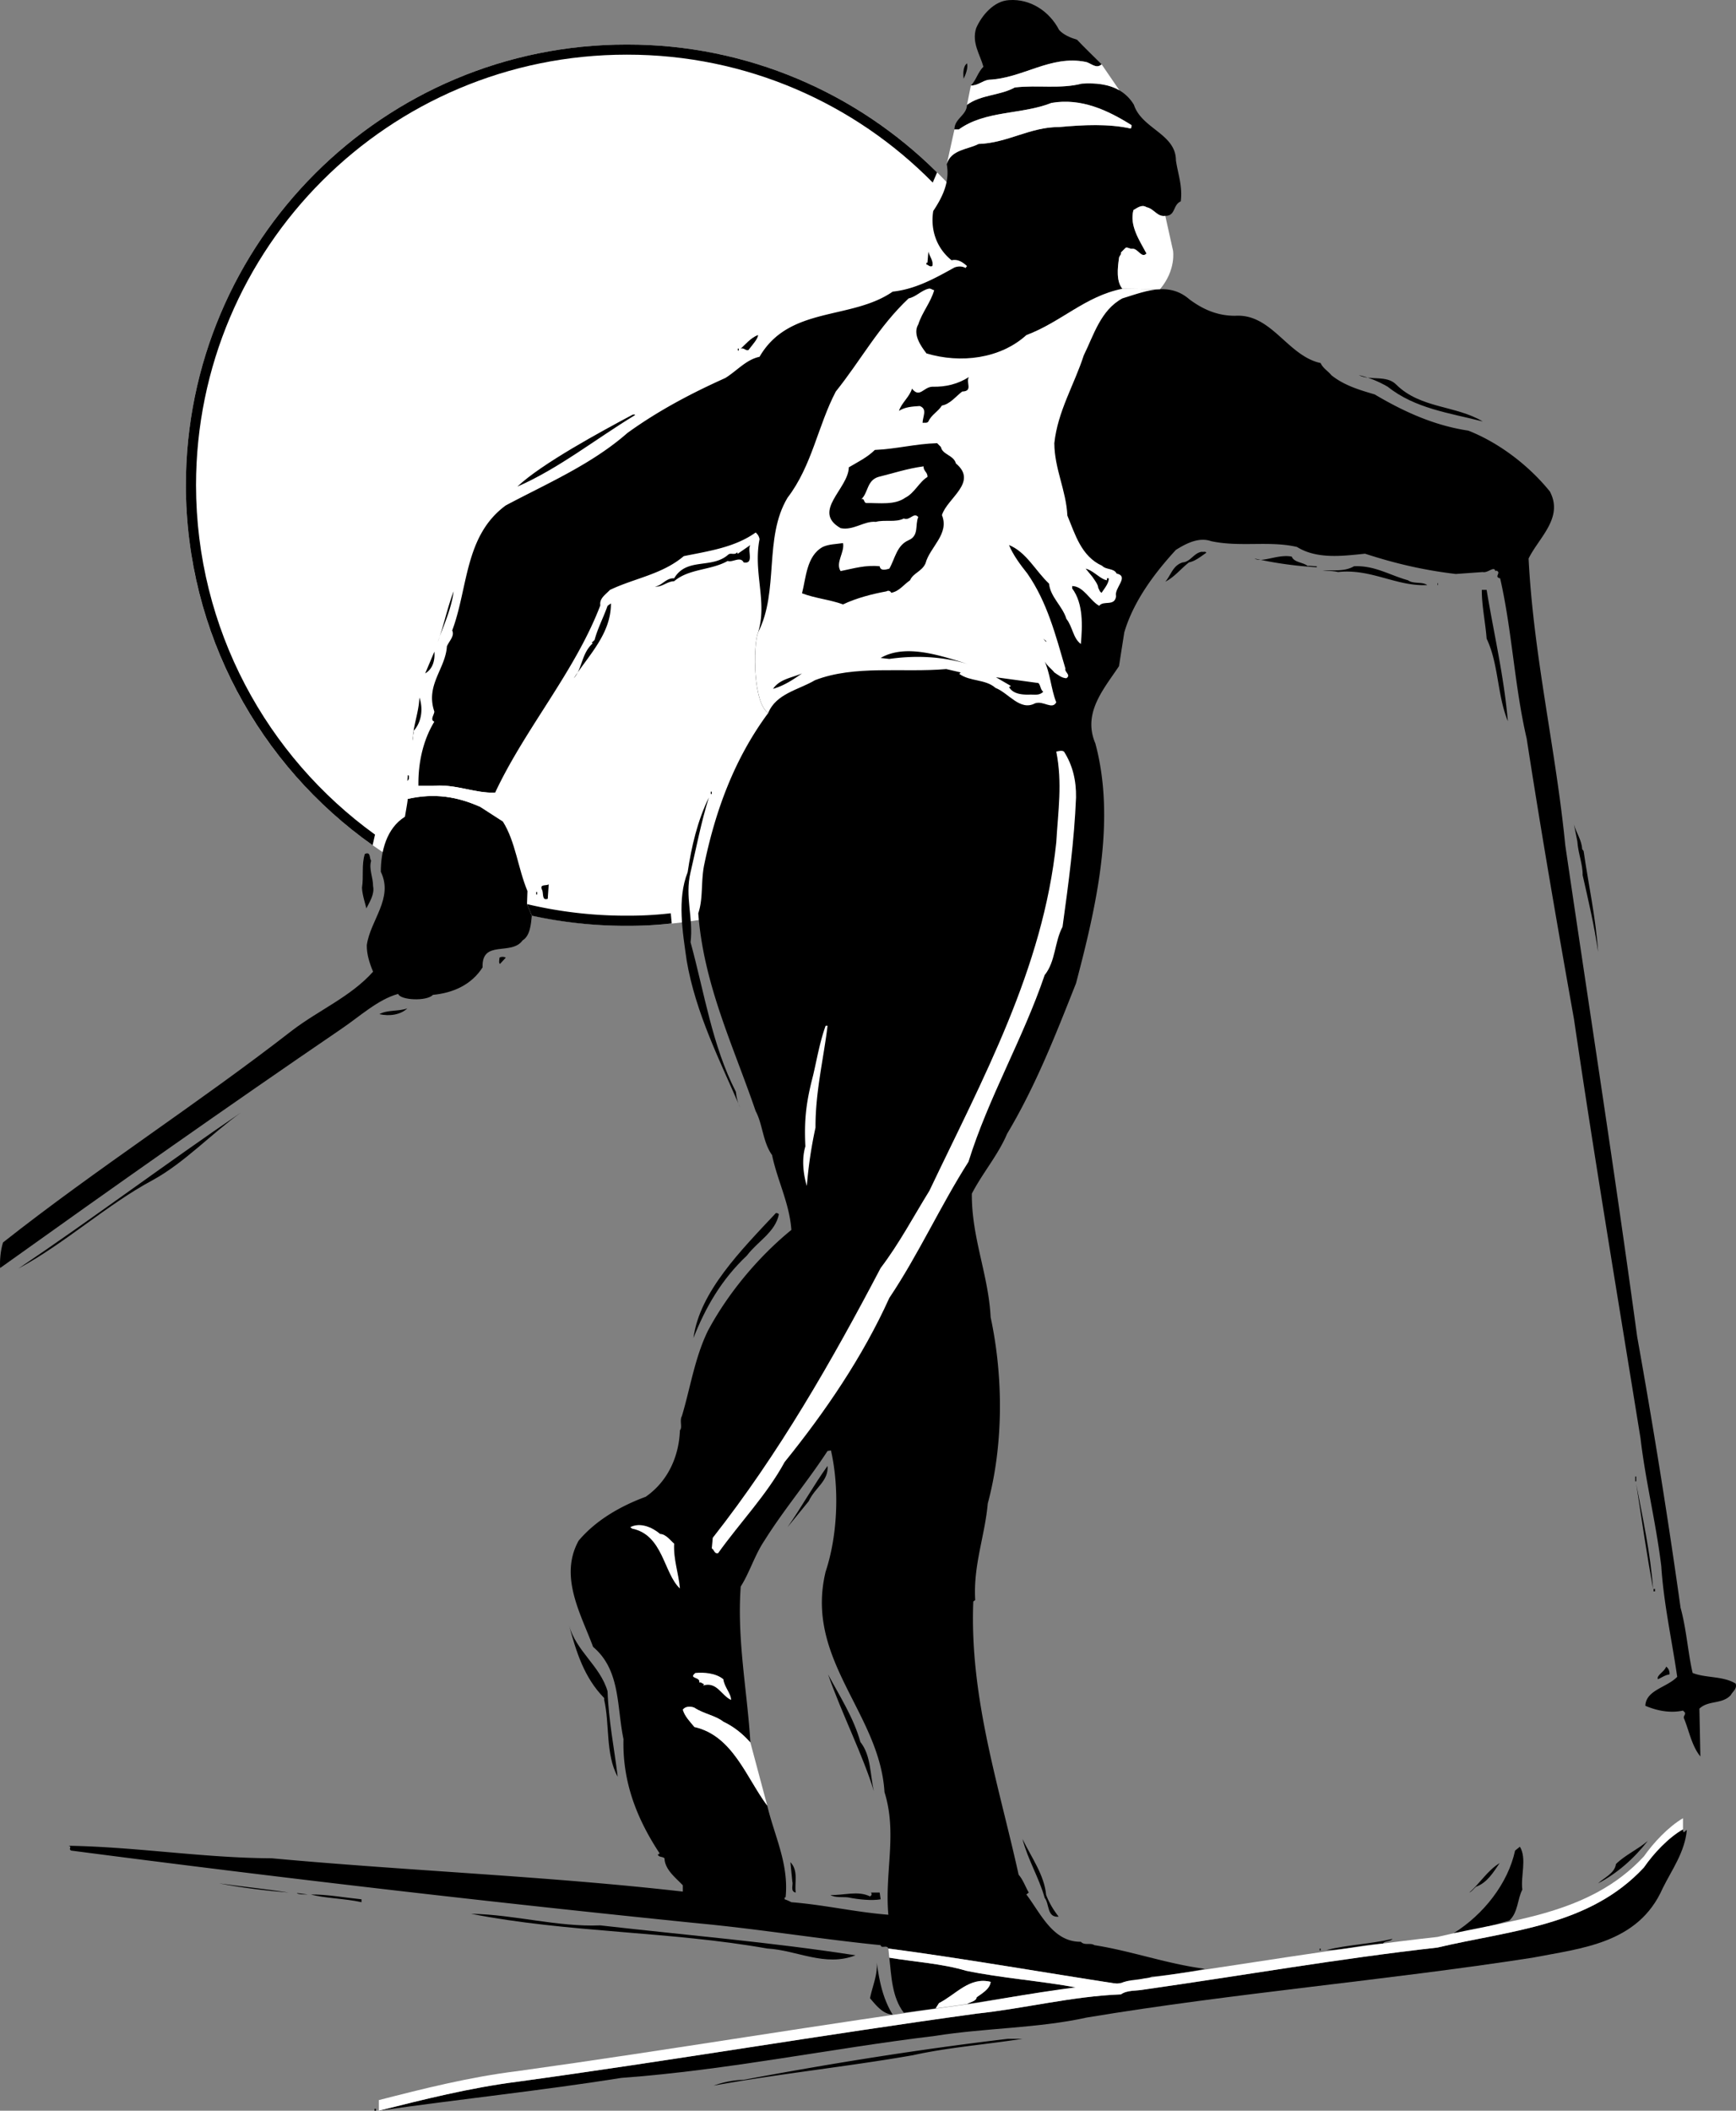 <svg xmlns="http://www.w3.org/2000/svg" width="359.812" height="437.327"><rect width="100%" height="100%" fill="#808080" stroke="none"/><path fill="#fff" d="M129.927 191.827c50.39.008 91.277-40.875 91.3-91.301-.023-50.442-40.91-91.324-91.3-91.3-50.477-.024-91.36 40.858-91.402 91.3.043 50.426 40.925 91.308 91.402 91.3"/><path d="M77.228 175.127c-23.39-16.535-38.66-43.789-38.703-74.601.043-50.442 40.925-91.324 91.402-91.3 25.062-.024 47.8 10.105 64.3 26.5l-.902 2.1c-16.144-16.382-38.609-26.527-63.398-26.5-49.316-.027-89.262 39.919-89.3 89.2.038 29.793 14.652 56.184 37.1 72.402l-.5 2.2"/><path d="M141.525 391.928v-1.3c-1.465-1.567-3.73-3.243-3.797-5.602-.438-.41-1.192-.16-1.403-.8.13.054.211-.114.403-.2-4.637-7.04-7.739-14.672-7.5-23.7-1.414-6.652-.574-14.284-6.301-19.1-2.492-6.755-7.105-14.556-3-22 3.61-4.298 8.812-7.231 13.898-9.099 4.555-3.164 6.907-8.28 7.102-13.8.559-.516-.113-2.028.398-2.899 1.754-5.836 2.676-12.125 5.403-17.703 4.148-7.758 10.437-15.305 17.297-20.898-.403-5.559-2.918-10.254-4-15.5-1.938-2.723-1.938-6.41-3.399-9.102-4.574-13.41-10.781-26.156-11.898-41 1.035-3.02.531-6.457 1.199-9.898 2.352-11.403 6.293-22.137 13.3-31.602-3.09-2-3.214-13.66-2.1-16.7 1.968-6.288-1.052-12.41.3-19.3-.094-.574-.344-.992-.8-1.398-4.325 3.09-9.692 3.843-14.9 4.898-4.519 3.813-10.222 4.567-15.3 7-.96 1.004-2.219 1.758-2 3.203-5.25 13.735-15.563 25.473-21.8 38.797-4.247.176-8.188-1.836-12.9-1.398h-3c-.085-4.63.919-9.41 3.298-13.301-.953-.387-.032-1.39 0-2.098-1.875-5.5 2.32-8.855 2.601-13.5.473-1.14 1.645-2.148 1.102-3.3 3.312-8.825 2.554-19.645 11.097-25.903 8.567-4.558 17.79-8.5 25.2-15 6.43-4.652 13.304-8.258 20.3-11.398 2.395-1.473 4.325-3.82 7.102-4.399 6.113-10.574 19.027-7.554 27.598-13.5 4.761-.511 8.789-2.777 12.8-5 .766-.293 1.606-.293 2.301.098l.301-.398c-.828-.747-1.836-1.504-3.2-1.2-3.081-2.484-4.421-6.258-3.8-10.203 1.895-2.847 3.488-6.035 2.8-9.7.856-3.042 4.38-3.042 6.598-4.198 5.997-.184 10.696-3.54 16.7-3.5 4.98-.461 10.261-.711 14.8.3.243-.171.16-.421.2-.699-4.907-3.078-10.438-5.68-16.598-4.601-6.168 2.445-13.715 1.523-19.2 5.5h-.902c.012-2.301 2.528-2.887 2.602-5.102 2.945-2.144 6.805-1.894 9.898-3.597 4.704-.563 9.399.359 13.903-.801 2.82-.176 5.543.09 7.797 1.398a8.51 8.51 0 0 1 3 3c1.64 4.98 8.683 5.988 8.703 11.5.402 2.79 1.406 5.305 1 8.5-1.692.746-1.02 3.012-3.203 3-1.672.262-2.344-1.5-3.899-1.797-.96-.625-1.883.13-2.699.598-.863 3.223 1.234 6.242 2.7 9-1.048 1.098-1.716-1.082-3-1-.477.086-.813-.332-1.302-.2l-1 1c.23.294-.441.798-.398 1.2-.293 2.027-.586 4.754.7 6.3l7.8.102c2.129-.082 4.172.426 6.098 2.098 2.8 2.082 5.82 3.422 9.5 3.402 7.558-.48 10.828 8.325 17.703 9.797.422 1.043 1.594 1.711 2.199 2.5 2.668 2.149 5.852 3.07 9 4 6.078 3.598 12.367 6.45 19.398 7.5 6.305 2.473 12.508 7.168 16.903 12.602 2.902 5.468-2.297 9.578-4.403 13.898 1.016 20.164 5.625 39.371 7.602 59.403 4.984 33.972 10.27 67.765 14.898 101.8 3.336 18.63 6.356 37.332 9 56.2 1.215 4.359 1.547 9.476 2.5 13.5 2.739 1.09 6.262.59 8.903 2.199.379 1.07-.63 1.66-1 2.398-1.809 1.945-4.66 1.024-6.5 2.801l.199 9.902c-1.797-2.207-2.3-5.222-3.402-7.902-.157-.508.347-.676.203-1.2l-.403-.398c-2.726.586-5.492 0-7.8-1 .129-3.277 4.488-3.781 6.601-6-1.105-7.675-2.785-15.054-3.3-22.902-1.079-9.008-3.258-17.563-4.301-26.5-4.66-28.883-9.524-57.813-13.797-86.898-3.442-19.305-6.793-38.672-9.801-58.102-2.527-10.844-3.031-22.418-5.5-33.2-1.39-.288.371-1.21-.8-1.6l-.2.1c-.223-1.136-1.563.458-2.602.2l-5.597.402c-6.781-.816-12.485-2.156-18.801-4.203-4.5.453-9.953 1.207-14.102-1.398-5.746-1.336-11.785.09-17.8-1.2-2.536-.89-5.137.454-7.297 1.801-4.547 4.938-8.824 10.727-10.703 17.098l-1.098 7c-3.145 4.742-7.59 9.687-4.902 16 4.355 16.164.078 34.191-4 49.7-4.223 10.655-8.332 21.222-14.297 31.202-1.832 4.36-5.106 8.133-7.301 12.399-.066 9.152 3.453 16.785 3.898 25.601 2.66 12.399 2.66 26.489-.597 38.598-.602 6.758-3.031 12.797-2.602 20l-.398.3c-.79 19.833 5.336 38.2 9.398 56.602.969 1.137 1.387 2.477 2.102 3.7l-.5.398c2.972 3.914 5.488 9.867 11.297 9.8.73.825 1.988.153 2.8.7 7.743 1.215 15.137 3.91 22.903 4.902-2.735.602-7.528 1.36-11 1.598-2.23 1.02-4.832.773-7.203 1.5-14.063-2.152-33.102-5.445-47.399-7.3-.293-.829-1.469.093-1.601-.7-12.36-1.219-24.938-3.313-37.598-4.5a4566.07 4566.07 0 0 1-130.2-15.098c-.624-.406.298-.742-.5-1 14.298.258 27.802 2.524 42.098 2.598 28.305 2.61 57.149 3.7 85.2 6.902l21.101 1.598c.492.148.996.398 1.399.602 6.894.55 13.265 2.062 20.101 2.597-.797-8.754 1.887-16.887-.8-25.398-1-16.48-16.598-27.465-12.2-45.7 2.477-7.425 2.895-17.238 1.102-25.101l-.703.102c-4.13 6.335-9.16 12.289-13.098 18.597-2.016 3-3.023 6.524-4.902 9.5-.805 11.11 1.379 21.762 2 32.301-1.63-1.816-3.391-3.246-5.598-4.3-1.648-1.294-4.082-1.63-6-2.9-.766-.32-1.855-.32-2.402.4.379 1.374 1.468 2.464 2.402 3.6 7.957 1.802 10.723 10.438 15.098 16.302 1.496 6.296 4.515 12.082 3.8 19h-.199v.398l-21.101-1.598"/><path fill="#fff" d="M159.228 147.725c-3.09-2-3.215-13.66-2.102-16.7 4.399-8.55 1.13-19.62 6.102-27.898 5.09-6.652 6.265-14.867 10-22 5.238-6.539 8.844-13.414 15.097-19.3 1.547-.32 2.637-1.66 4.102-2 .465-.164.797.257 1.2.3-.735 2.555-2.497 4.567-3.302 7.098-1.21 1.996.551 4.512 1.7 6 7.07 2.121 15.289 1.113 20.703-3.797 7.25-2.722 12.156-8.047 19.898-9.601l7.801.101c-2.523.102-5.156 1.086-7.8 1.899-4.516 2.449-5.942 7.648-8 11.8-1.966 6.079-5.407 11.614-6.102 18.2.027 5.32 2.457 9.765 2.703 15 1.601 3.824 2.86 8.433 7.199 10.398.86.887 2.453.469 3 1.602 2.723.629-.547 2.976-.102 4.699-.277 2.219-2.628.793-3.5 2-1.98-1.125-3.234-4.059-5.597-4.098v.5c2.363 3.145 2.11 7.84 1.797 11.5-1.618-1.144-1.7-3.574-3-5.203-.797-2.648-3.313-4.492-3.598-7.297-2.816-2.648-4.664-6.504-8.3-8 .87 2.082 2.296 4.012 3.8 5.899 4.113 5.91 5.875 12.785 7.898 19.699-.261.719 1.247 1.305.2 2-.965-.023-1.72-.695-2.5-1.2-.477-.667-1.82-1.59-2.2-2.699 1.387 2.786 1.473 6.055 2.602 8.899-.879 1.601-2.64-.41-4.402.2-3.102 1.655-5.45-2.122-8.2-3.2-2.113-1.856-5.218-1.27-7.5-2.899l.301-.3-3-.7c-9.105.786-18.918-.89-27.199 2.301-3.375 2.008-8.07 2.762-9.7 6.797"/><path d="M219.525 6.225c.953 1.027 2.379 1.613 3.703 2 1.527 1.625 3.375 3.387 5.097 5.102-1.136 1.05-2.226-.29-3.3-.5-7.313-1.465-13.016 3.398-20.098 3.699-1.305.2-2.227 1.207-3.7 1.2 1.137-1.165 1.391-2.677 2.598-3.9-.703-2.55-2.464-4.98-1.5-8 1.13-2.6 3.649-5.62 6.801-5.8 4.477-.32 8.418 2.363 10.399 6.2m-19.797 10.101c-.047-.524-.297-2.45.699-3.2.262.832-.242 2.258-.7 3.2"/><path fill="#fff" d="M196.228 34.026c.855-3.043 4.379-3.043 6.597-4.2 5.997-.183 10.696-3.538 16.7-3.5 4.98-.46 10.261-.71 14.8.301.243-.171.16-.421.2-.699-4.907-3.078-10.438-5.68-16.598-4.601-6.168 2.445-13.715 1.523-19.2 5.5h-.902l-1.597 7.199"/><path d="M193.228 55.127c-.59.258-.84-.328-1.203-.3v-.399h.203l.199-2.3c.21.996 1.133 2 .8 3"/><path fill="#fff" d="m240.427 59.928-7.8-.101c-1.286-1.547-.993-4.274-.7-6.301-.043-.402.629-.906.398-1.2l1-1c.489-.132.825.286 1.301.2 1.285-.082 1.953 2.098 3 1-1.465-2.758-3.562-5.777-2.699-9 .816-.469 1.738-1.223 2.7-.598 1.554.297 2.226 2.059 3.898 1.797l1.601 7.203s.688 3.985-2.699 8"/><path d="M155.126 72.526c-.558.219-.894-.535-1.601-.3.707-.571 2.132-2.333 3.601-2.798-.043.801-1.219 2.059-2 3.098m-2.199.101h.2v-.402h-.2v.402m136.5 7.098c5.016 4.93 12.312 4.258 17.898 7.602-6.843-1.75-14.054-2.672-19.699-7.2-1.902-1.093-3.918-1.933-6-2.402 2.336 1.227 5.774-.117 7.801 2m-90 1.402c-1.336 1.012-2.512 2.602-4.2 2.899-.827 1.297-2.171 1.887-2.8 3.3-.293.43-.793.18-1.2.301-.015-1.296 1.075-2.89-.6-3.5-1.595.106-3.02.192-4.302 1 .528-1.648 2.204-2.906 2.7-4.601 1.601 2.031 2.355-.317 4.203-.399 2.847.082 5.363-.59 7.597-2-.722 1.075.954 2.918-1.398 3m-92.199 19.7c4.949-4.711 17.445-11.47 23.699-14.801.387-.262 1.012-.137.5.101-8.055 4.899-15.605 10.938-24.2 14.7m87.798-8.2c.297 1.586 2.644 1.668 3.101 3.399 4.66 3.89-1.797 7.16-2.898 10.7 1.601 3.925-2.504 6.608-3.403 10-.78 1.722-2.543 1.972-3.199 3.5-1.437.991-2.191 2.25-3.898 2.6-.223-.437-.64-.519-1-.3-2.914.535-6.184 1.371-9 2.7-2.719-.993-5.739-1.243-8.5-2.298.832-3.136.918-7.75 4.297-9.601 1.234-.582 2.742-.582 4.203-.801.383 1.898-1.63 4.078-.5 5.8 2.726-.55 5.16-1.304 8.097-1 .164 1.122 1.508.618 2 .5 1.184-2.062 1.52-4.827 4-5.898 2.215-.945 1.293-3.207 2-4.8-.957-1.09-1.71.84-3 .3-1.648.875-3.996.203-5.8.7-2.387-.247-4.653 1.851-7.297 1.3-6.078-3.472 1.636-8.172 1.699-12.601 1.867-1.106 3.797-2.028 5.398-3.602 4.438-.187 8.461-1.277 12.903-1.398l.797.8"/><path fill="#fff" d="M191.427 96.627c-.047 1.024.875 1.192.8 2.2-1.687 1.004-2.69 3.351-4.6 4.3-2.2 1.567-5.302 1.067-8.102 1.098-.555-.117-.305-1.039-1-.797 1.449-1.332 1.117-3.847 3.5-4.601 3.066-.758 6.086-1.762 9.402-2.2"/><path d="M154.126 116.526c-.648-1.348-2.328.078-3.3-.3-3.473 1.972-8 1.55-11.098 4.202-1.512.031-2.52 1.29-4 1.098 1.48-.14 2.32-1.82 4-1.7 2.594-4.398 7.793-1.882 11.199-4.898.539-.504 1.46.25 1.898-.601-.105.18.063.347.102.398l2.598-1.797c-.707 1.074.886 4.012-1.399 3.598m95.899-2c-1.2.82-2.293 1.742-3.598 2-1.797 1.418-2.969 3.012-4.902 4 1.175-1.324 1.511-3.336 3.601-4 1.602-.09 2.356-2.02 4-2.2.285.098.703-.156.899.2m17.703.801c.55 1.277 2.312 1.11 3.398 2v-.102l1.801.102v.199a77.973 77.973 0 0 1-12.902-1.8c1.547.96 4.816-.966 7.703-.4m-44.102 1.399.602.5-.602-.5m68.199 3.5c1.11.824 2.872.234 4 1-6.414.324-11.613-3.45-18.5-2.7-.996-.245-2.086-.245-3.199-.3 2.035-.195 4.469.305 6.5-.898 4.258-.22 7.446 1.875 11.2 2.898m-62.399 0v-.398h.398c-.039 1.136-.96 2.144-1.5 3-.464-.27-.464-.688-.699-1-.02-.696-.687-1.535-1.199-2.301l-1.402-1.7c1.578.372 3.086 2.216 4.402 2.4m68.5.999h.098v-.398h-.098v.398m10.199 1c1.496 9.055 3.594 17.86 4.399 27.203-2.235-5.488-1.895-11.86-4.399-17.101-.265-3.48-1.02-6.836-1-10.102h1M90.728 133.026c1.113-2.836 1.949-7.031 3.297-10.5-.508 3.805-2.102 7.074-3.297 10.5m28.199 7.5c1.762-1.953 1.594-5.137 3.898-7.2l-.199-.3c.242.098.324-.238.602-.399.644-2.437 1.82-4.617 2.699-7.101l.7-.5c.015 6.254-4.513 10.613-7.7 15.5m97.898-7.5-.597-.7.597.5zm-16.097 4.601c-5.156-1.57-10.688-1.906-16.403-1.101l-1.8-.2c5.25-3.034 12.547-.437 18.203 1.301m-112.602 1.899 1.899-4.5c.136 1.367-.114 3.465-1.899 4.5m72.102 3.199c1.383-2.055 3.984-2.305 6-3.2-1.848 1.313-3.778 2.571-6 3.2m55-1.199c.472.488.386 1.324 1 1.8-.864.868-1.871.532-3 .602-1.469.012-3.317-.156-4.102-1.601.2.02.285-.145.399-.2l-3.098-1.8 8.8 1.199m-129.499 9.902c.074.649-.344 1.235-.203 2 .109-3.199 1.285-5.797 1.402-8.902.805 2.266.469 5.117-1.2 6.902"/><path fill="#fff" d="M223.025 165.225c-.364 8.906-1.54 17.711-2.797 26.8-1.676 3.153-1.426 7.18-3.703 10-4.516 13.282-11.645 25.356-15.797 38.7-5.824 9.129-10.356 19.195-16.403 28.203-5.523 12.207-13.238 23.528-21.699 34-3.699 6.801-9.234 12.504-13.8 18.899-.801.148-.801-.774-1.301-1l.203-2.2c13.715-17.449 24.699-36.656 34.797-55.902 3.91-5.156 6.757-10.605 10.101-16 10.996-23.117 23.578-45.926 26.301-72.2.379-6.6 1.3-12.218 0-18.8.797-.129 1.05-.293 1.598 0 1.8 2.809 2.554 5.996 2.5 9.5"/><path d="m84.728 161.428-.301.399.098-1.2c.355-.082.187.59.203.801m25.5 28.297c-.168 1.723-.36 4.195-1.903 5.102-2.312 3.285-8.52-.235-8.3 5.601-2.313 3.64-6.172 5.317-10.297 5.7-1.242 1.378-6.778 1.128-7.203-.2-4.184 1.16-7.875 4.598-11.7 7.2-23.851 16.265-47.164 32.703-70.8 49.597-.094-1.547.074-3.644.601-5.297 19.598-15.457 40.227-28.62 59.899-43.902 5.57-4.258 12.195-7.027 16.8-12.2-.75-1.784-1.336-3.66-1.3-5.5.718-5.175 5.586-9.702 2.902-15.199 0-4.234 1.172-9.011 5-11.402.195-1.215.45-2.473.598-3.7 5.582-1.26 10.25-.452 14.902 1.602l4.8 3.098c2.622 4.156 3.126 9.692 5.098 14.402l-.097 2.7 1 2.398"/><path fill="#fff" d="M102.626 164.225c-4.246.176-8.187-1.836-12.898-1.398h-3l-2.203 2.699c5.582-1.262 10.25-.453 14.902 1.601l3.2-2.902"/><path d="M147.325 164.526h.2v-.5h-.2v.5m-4.199 16.199c-1.222 5.145.621 9.422 0 14.5 2.887 10.52 4.48 21.422 9.399 31 .113 1.156.363 2.246.902 3.3-4.059-9.44-9.258-19.585-11.102-30.5-.84-5.94-2.015-12.733.2-18.3.804-5.422 2.062-10.703 4.402-15.5-1.586 5.047-2.59 10.332-3.8 15.5m184.8-4.797.3.399c1.016 7.027 2.528 13.82 3 20.898-.808-5.57-1.984-10.516-3.202-15.898.047-2.246-.961-4.598-1.098-7l-.7-3.5c.5 1.797 1.59 3.218 1.7 5.101m-251 2.399c-.516 1.758.406 3.433.398 5.3.34 1.57-.664 3.165-1.398 4.598-.02-.34-.86-2.773-.902-4.297.379-2.25-.125-4.847.601-7 1.285-.535.867.89 1.301 1.399m36.598 7.898c-1.309.485-.805-1.277-1.2-1.898-.527-1.223.899-.72 1.403-1.102l-.203 3m-2.399-1.398h.2v.5h-.2v-.5m-7.5 14.898c-.297-.183-.129-.855-.101-1.297.304-.23.976-.23 1.3 0l-1.199 1.297m-19.199 9.203c-1.39 1.344-3.738 1.68-5.8 1.2 1.726-.946 3.987-.524 5.8-1.2"/><path fill="#fff" d="M171.525 212.526c-.86 7.055-2.536 13.766-2.5 21.101a91.068 91.068 0 0 0-1.797 12.098c-.754-2.496-1.09-5.598-.301-8.2-.285-5.784.219-9.39 1.598-14.698.8-3.41 1.386-6.934 2.601-10.301h.399"/><path d="M31.626 244.526c-9.472 5.078-18.195 13.129-27.8 18.3 15.058-10.12 30.738-21.859 46.101-32.3-6.055 4.32-11.758 10.441-18.3 14m129.8 7.101c-.738 3.68-4.43 5.606-6.602 8.5-5.289 4.989-8.562 10.692-11.097 17.098 1.277-9.59 9.918-18.23 17.097-25.898.2.039.536.039.602.3"/><path fill="#fff" d="M159.025 374.127c-4.375-5.863-7.141-14.5-15.098-16.3-.934-1.137-2.023-2.227-2.402-3.602.547-.719 1.636-.719 2.402-.398 1.918 1.27 4.352 1.605 6 2.898 2.207 1.055 3.969 2.485 5.598 4.3l3.5 13.102"/><path d="m167.626 311.026-4.398 5.402c2.91-4.18 5.426-8.71 8.297-12.703.234 3.156-2.618 4.496-3.899 7.3m171.301-5.097h.2v1h-.2v-1m3.699 23.297c-1.304-7.168-2.394-14.547-3.5-21.797 1.356 7.168 2.95 14.293 3.5 21.797"/><path fill="#fff" d="M136.825 317.827c1.223.039 2.145 1.379 2.903 2-.172 3.32.918 6.09 1.199 9.3-3.383-3.128-3.469-11.093-9.902-12.402l-.399-.297c2.055-1.078 4.57.012 6.2 1.399"/><path d="M342.728 329.725h.297v-.5h-.297v.5m-216.801 20.703c.21 6.094 1.387 11.797 2.098 17.7-2.559-4.645-1.633-10.934-2.797-15.903v-.398c-4.207-4.278-5.797-9.645-7.301-15.102 1.504 5.457 6.45 8.395 8 13.703m220.098-3.5c-.93.121-1.684.707-2.399 1-.379-.797 1.383-1.55 1.7-2.601.523.297.773 1.05.699 1.601"/><path fill="#fff" d="M149.927 347.928c.195 1.637 1.621 2.977 1.598 4.297-2.075-.984-2.914-3.836-5.797-3l.199-.297c-.332-.035-.586-.453-1-.3.332-1.243-2.352-.743-.8-2 1.718-.168 4.234 0 5.8 1.3"/><path d="M178.325 360.928c2.239 2.809 1.985 6.75 2.801 10.2-2.242-7.391-6.601-15.946-9.5-24.2 2.395 4.48 5.328 9.008 6.7 14m170.699 18.699.601-.5c-.422 4.653-3.105 8.258-5 12.098-5.066 11.504-16.89 12.43-27 14.402-30.562 4.735-61.926 7.333-92.398 12.399-10.031 2.23-21.102 2.148-31.403 3.8-21.816 2.622-42.78 7.067-65 8.7-16.609 2.644-33.632 4.406-50.3 6.8 9.207-2.308 18.847-4.742 28.703-6 31.824-4.359 63.27-9.726 95.097-14.1 10.106-1.079 19.832-3.595 30-4 1.32-.934 3.164-.684 4.801-1 20.25-2.872 40.211-6.392 60.801-8.7 15.05-3.563 31.484-4.402 42.8-16.598 1.934-2.816 5.04-6.168 8.098-7.902-.043.14-.043.476.2.601m-132.2 13c.637 1.633 1.473 3.06 2.602 4.5-2.469.235-1.883-2.617-2.902-3.902-1.16-4.164-3.508-7.937-4.598-12.2 1.844 3.84 4.527 7.45 4.898 11.602"/><path d="M331.228 390.225c1.203-1.164 3.469-2.086 3.699-4 1.863-1.86 4.547-3.035 6.598-4.797-2.887 3.692-6.328 6.711-10.297 8.797m-15.703 1.301c-1.04 1.98-.871 4.746-2.7 6.402-3.707 1.114-7.601 2.11-11.5 2.598 6.16-3.844 11.23-10.29 12.7-17.098l1-.8c1.472 2.492.132 6.015.5 8.898m-150.598.601c-1.219-.214-.465-1.726-.7-2.199l-.402-4.101c1.727 1.808.805 4.324 1.102 6.3m141-1.199c-.414.313-.832.985-1.402 1.2 2.078-1.727 3.754-4.575 6.3-6.102-1.289 1.863-2.546 4.043-4.898 4.902m-246.102 1.199c-4.632-.382-9.664-.968-14.398-1.902 4.82.68 9.852 1.184 14.398 1.902m122.7 1.399c-1.793.316-4.477.062-6.797-.399-1.035-.125-2.63.125-3.602-.5 2.735.125 5.668-.964 8.2.301.406-.261.406-.511.199-.8h1.8l.2 1.398m-118.7-1c-.582-.027-2.007.059-2.3-.3l2.3.3m11.102 1v.601c-3.465-.789-7.574-.789-10.5-1.601 3.344-.027 6.953.644 10.5 1m49.5 5.402c17.895 2.043 35.254 3.465 52.898 6.2-6.32 2.468-12.109-1.055-18.3-1.403-20.223-3.594-41.356-3.258-61.399-7.2 9.14.169 17.863 2.767 26.801 2.403m164.199 2.797c-.554.668-1.644.336-2 1-3.754.09-8.703 1.43-11.699 1.3 4.672-1.128 9.035-1.21 13.7-2.3m-15.102 2.402h.203v-.402h-.203v.402m-73.297 4.2c7.336 1.53 15.472 2.093 23 3.5-7.508.902-15.16 2.222-22.801 3.398.68-.418 1.937-.586 2-1.398.945-.7 2.789-1.703 2.898-3.2-4.386-1.105-7.234 2.668-10.699 4.399l-.699 1.101-6.602.899c-2.484-3.227-2.57-7.672-3-11.399 5.293.875 10.914 1.211 15.903 2.7"/><path fill="#fff" d="M200.427 415.225c.68-.418 1.937-.586 2-1.398.945-.7 2.789-1.703 2.898-3.2-4.386-1.105-7.234 2.668-10.699 4.399l-.699 1.101 6.5-.902"/><path d="M185.025 417.428c-2.032-.105-3.457-1.953-4.7-3.402.489-2.488 1.579-4.754 1.403-7.399.511 3.817 1.265 7.508 3.297 10.801m26.902 5c-7.547 1.184-15.348 1.77-22.7 3.399-13.695 2.398-27.702 3.824-41.3 6.3a19.503 19.503 0 0 1 6.2-1.199c18.05-3.375 36.245-6.312 54.8-8.5h3M77.626 437.327h.301v-.399h-.3v.399m32.601-247.602a91.783 91.783 0 0 0 19.699 2.102c3.11.008 6.227-.149 9.3-.5l-.202-2.102a75.282 75.282 0 0 1-9.098.5 88.575 88.575 0 0 1-20.7-2.398l1 2.398"/><path fill="#fff" d="M232.025 18.725c-2.254-1.308-4.977-1.574-7.797-1.398-4.504 1.16-9.2.238-13.903.8-3.093 1.704-6.953 1.454-9.898 3.598l.8-4c1.473.008 2.395-1 3.7-1.2 7.082-.3 12.785-5.163 20.098-3.698 1.074.21 2.164 1.55 3.3.5l3.7 5.398m116.8 360.301c-3.058 1.734-6.164 5.086-8.097 7.902-11.317 12.196-27.75 13.035-42.801 16.598-20.59 2.308-40.55 5.828-60.8 8.7-1.638.316-3.481.066-4.802 1-10.168.405-19.894 2.921-30 4-31.828 4.374-63.273 9.741-95.097 14.1-9.856 1.259-19.496 3.692-28.703 6v-2.199c9.207-2.359 18.847-4.792 28.703-6 31.824-4.41 63.27-9.777 95.097-14.101 6.372-1.04 19.926-3.645 30-4.098 1.32-.715 3.164-.633 4.801-1 20.25-2.82 40.211-6.344 60.801-8.601 15.05-3.614 31.484-4.45 42.8-16.7 1.934-2.761 5.04-6.117 8.098-7.902v2.3"/><path fill="#fff" d="M223.228 411.827c-7.528-1.407-15.664-1.97-23-3.5-4.989-1.489-10.61-1.825-15.903-2.7l-.199-1.902c14.297 1.856 33.336 5.149 47.399 7.3l-8.297.802"/></svg>
